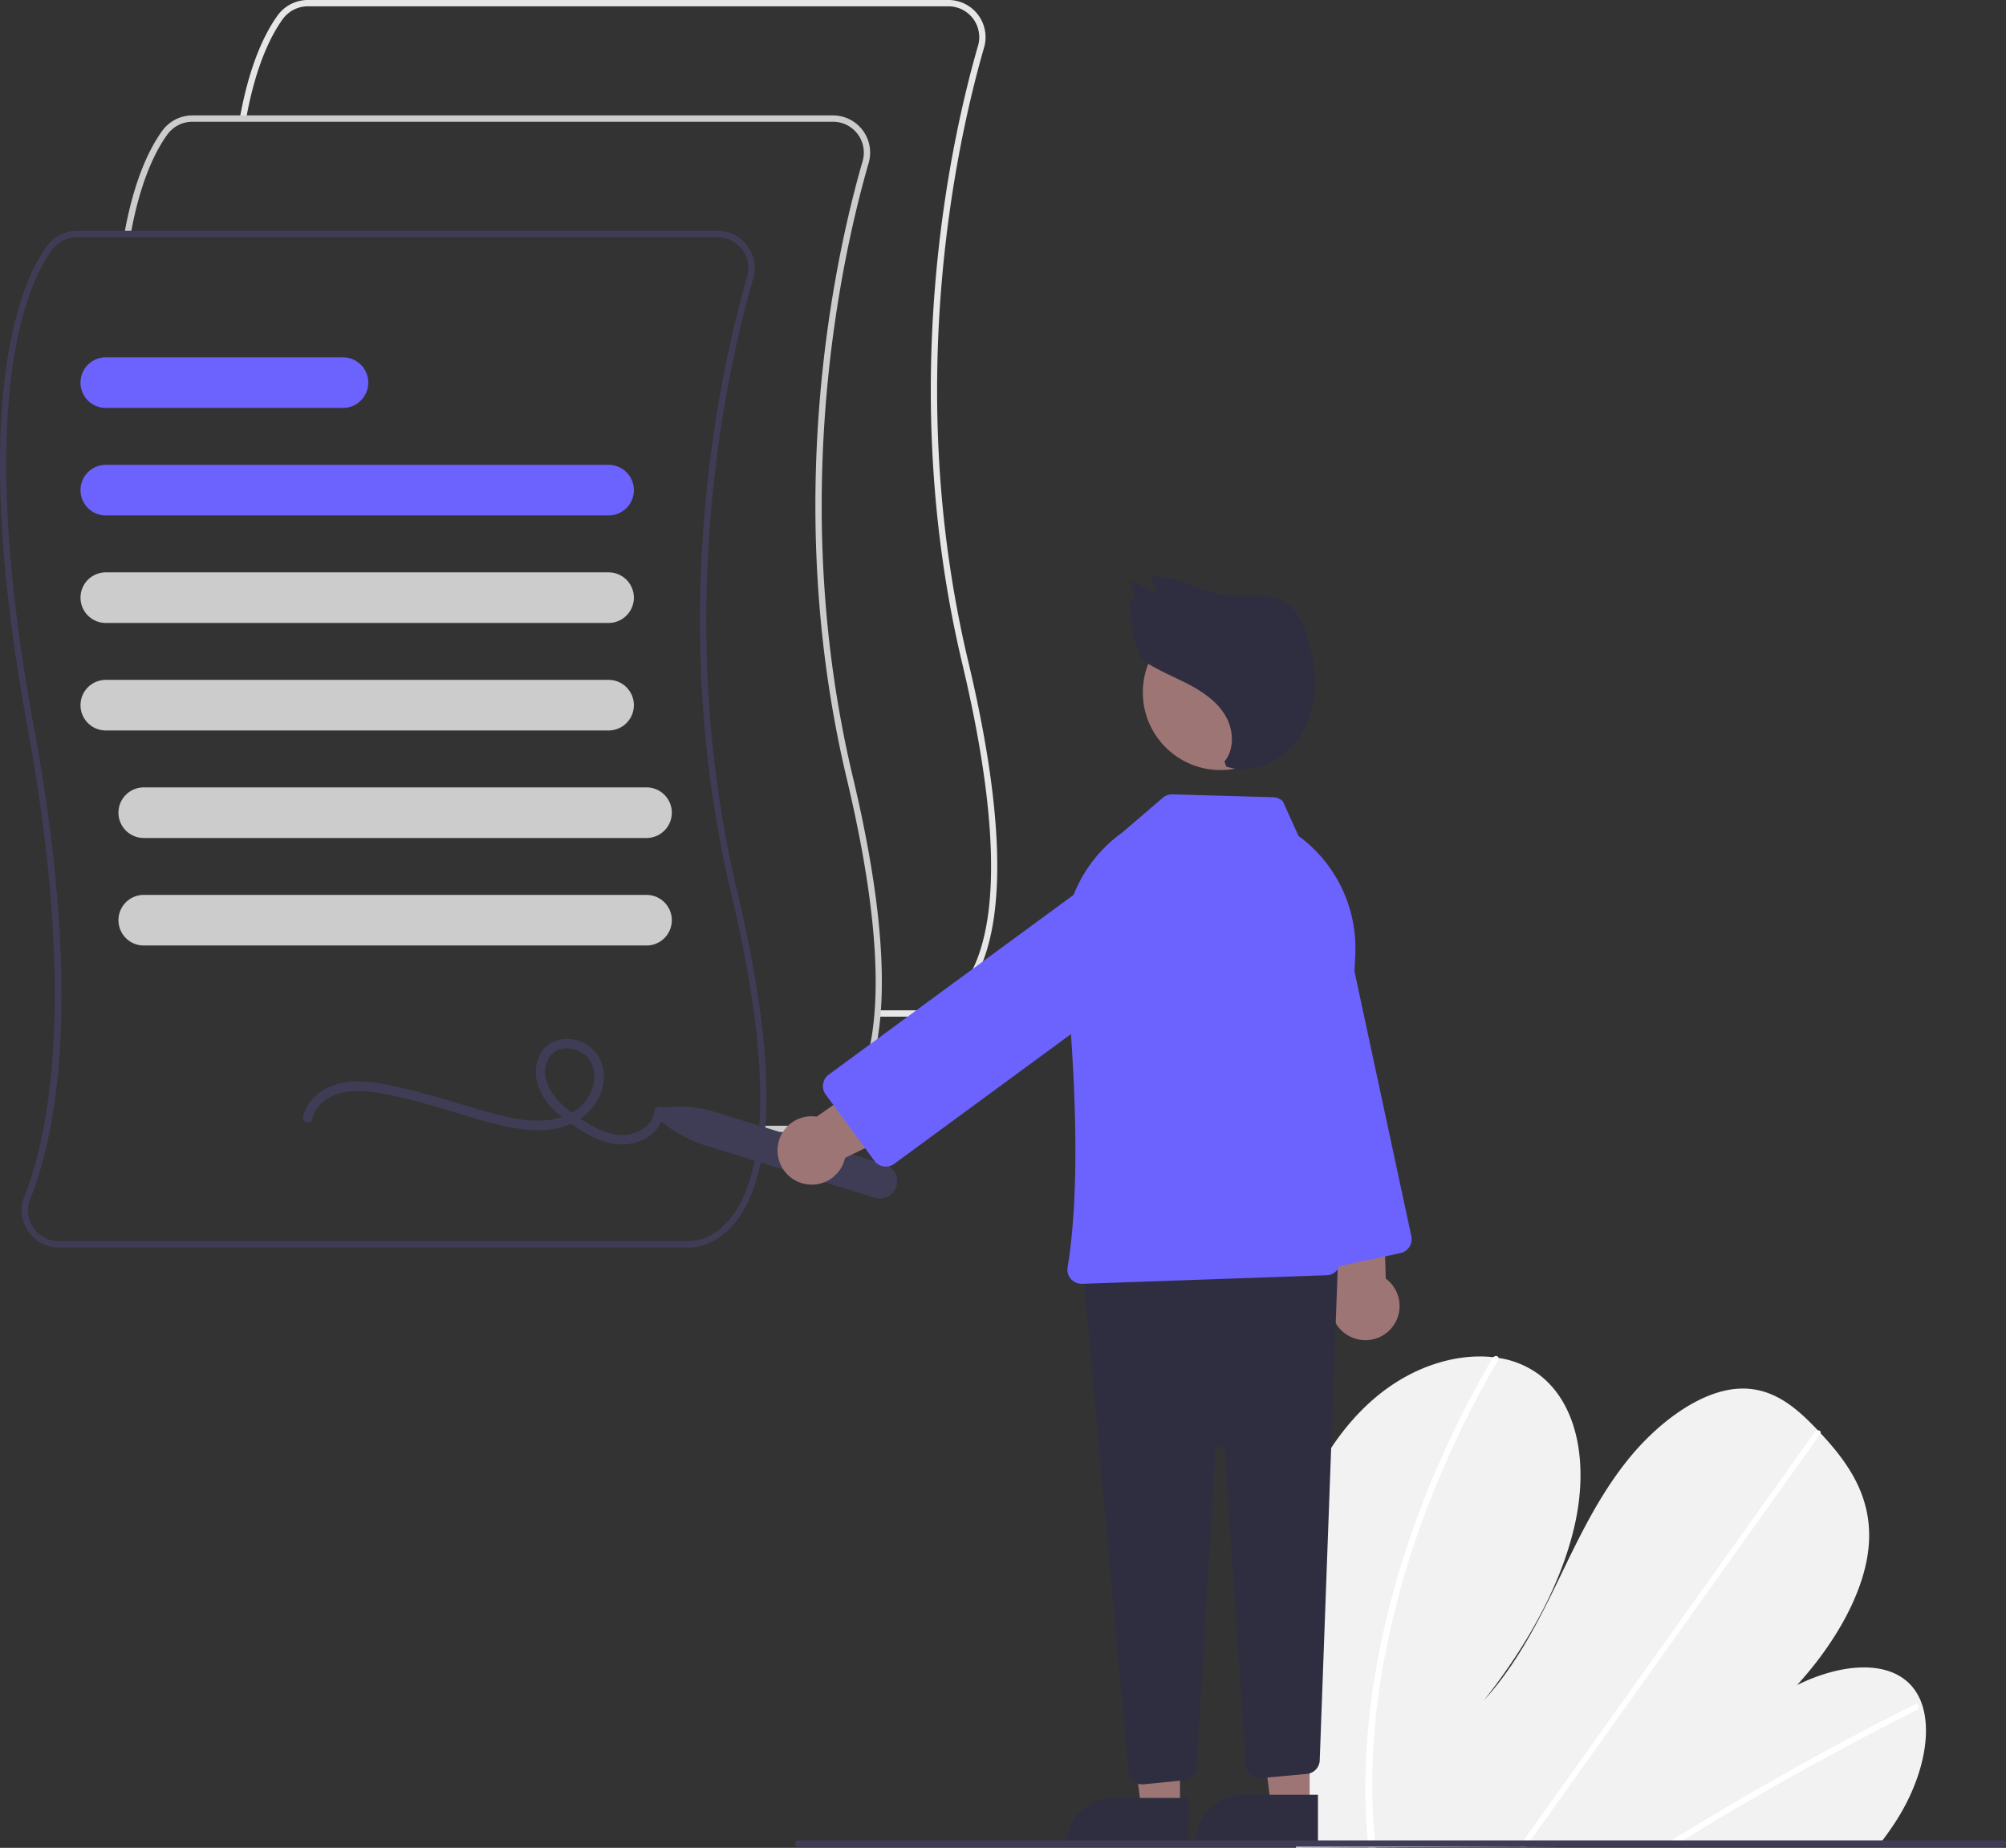<svg xmlns="http://www.w3.org/2000/svg" width="634.388" height="584.349" viewBox="0 0 634.388 584.349">
  <rect x="0" y="0" width="634.388" height="584.349" fill="#333333" stroke="none"/>
  <g id="signup" transform="translate(0 -0.001)">
    <path id="Path_138" data-name="Path 138" d="M574.1,479.328c-.113,0-.185,0-.209,0H560.326v-2H573.94c.315.011,6.746.193,12.671-7,8.83-10.715,16.081-37.24.481-102.756-20.975-88.1-3.481-165.923,5.014-195.295a9.752,9.752,0,0,0-9.383-12.452H380.148a9.8,9.8,0,0,0-7.9,4.021c-3.6,4.95-8.537,14.46-11.627,31.655l-1.968-.354c3.157-17.569,8.256-27.358,11.978-32.478a11.8,11.8,0,0,1,9.517-4.845H582.723a11.753,11.753,0,0,1,11.3,15.007c-8.451,29.22-25.855,106.644-4.99,194.277,15.818,66.438,8.214,93.537-.951,104.572C582.043,478.959,575.382,479.328,574.1,479.328Z" transform="translate(-282.806 -157.825)" fill="#e6e6e6"/>
    <path id="Path_139" data-name="Path 139" d="M537.6,515.828c-.113,0-.185,0-.209,0H523.826v-2H537.44c.317.01,6.746.193,12.671-7,8.83-10.715,16.081-37.24.481-102.756-20.975-88.1-3.481-165.923,5.014-195.295a9.752,9.752,0,0,0-9.383-12.452H343.648a9.8,9.8,0,0,0-7.9,4.021c-3.6,4.95-8.537,14.46-11.627,31.655l-1.969-.354c3.157-17.569,8.256-27.358,11.978-32.478a11.8,11.8,0,0,1,9.517-4.845H546.223a11.753,11.753,0,0,1,11.3,15.007c-8.451,29.22-25.855,106.644-4.99,194.277,15.818,66.438,8.214,93.537-.951,104.572C545.543,515.459,538.882,515.828,537.6,515.828Z" transform="translate(-282.806 -157.825)" fill="#ccc"/>
    <path id="Path_140" data-name="Path 140" d="M501.1,552.328c-.113,0-.185,0-.209,0H301.438a11.75,11.75,0,0,1-10.928-16.1c7.237-18.081,16.981-61.459.931-148.839-18.951-103.18-1.985-140.47,6.189-151.713a11.8,11.8,0,0,1,9.518-4.845H509.723a11.753,11.753,0,0,1,11.3,15.007c-8.451,29.22-25.855,106.644-4.99,194.277,15.818,66.438,8.214,93.537-.951,104.572C509.043,551.959,502.382,552.328,501.1,552.328Zm-193.952-319.5a9.8,9.8,0,0,0-7.9,4.021c-8.023,11.035-24.651,47.757-5.84,150.176,15.332,83.474,7.9,127.614-1.042,149.944a9.587,9.587,0,0,0,.977,9.064,9.763,9.763,0,0,0,8.095,4.294h199.5c.315.015,6.746.193,12.671-7,8.83-10.715,16.081-37.24.481-102.756-20.975-88.1-3.481-165.923,5.014-195.295a9.752,9.752,0,0,0-9.383-12.452Z" transform="translate(-282.806 -157.825)" fill="#3f3d56"/>
    <path id="Path_141" data-name="Path 141" d="M475.267,320.825h-159a8,8,0,0,1,0-16h159a8,8,0,0,1,0,16Z" transform="translate(-282.806 -157.825)" fill="#6c63ff"/>
    <path id="Path_142" data-name="Path 142" d="M475.267,354.825h-159a8,8,0,0,1,0-16h159a8,8,0,0,1,0,16Z" transform="translate(-282.806 -157.825)" fill="#ccc"/>
    <path id="Path_143" data-name="Path 143" d="M475.267,388.825h-159a8,8,0,0,1,0-16h159a8,8,0,0,1,0,16Z" transform="translate(-282.806 -157.825)" fill="#ccc"/>
    <path id="Path_144" data-name="Path 144" d="M487.267,422.825h-159a8,8,0,0,1,0-16h159a8,8,0,0,1,0,16Z" transform="translate(-282.806 -157.825)" fill="#ccc"/>
    <path id="Path_145" data-name="Path 145" d="M487.267,456.825h-159a8,8,0,0,1,0-16h159a8,8,0,0,1,0,16Z" transform="translate(-282.806 -157.825)" fill="#ccc"/>
    <path id="Path_146" data-name="Path 146" d="M391.267,286.825h-75a8,8,0,0,1,0-16h75a8,8,0,0,1,0,16Z" transform="translate(-282.806 -157.825)" fill="#6c63ff"/>
    <path id="Path_147" data-name="Path 147" d="M381.583,511.647c1.614-6.835,9.2-9.075,15.4-8.825a65.729,65.729,0,0,1,11.611,1.837c3.984.891,7.929,1.947,11.855,3.066,7.2,2.053,14.323,4.536,21.64,6.141,6.091,1.336,12.711,2.12,18.786.275,5.839-1.773,10.793-6.126,12.382-12.145,1.5-5.672-.558-11.873-6.054-14.465-5.012-2.364-11.342-1.162-13.827,4.184-2.8,6.027,0,12.6,4.432,16.96a49.67,49.67,0,0,0,8.238,6.257,30.676,30.676,0,0,0,9.864,4.418c5.785,1.236,12.676-.585,15.66-6.112a10.33,10.33,0,0,0,1.172-4.037c.177-1.922-2.824-1.91-3,0-.506,5.5-6.951,8.081-11.77,7.477a23.925,23.925,0,0,1-9.125-3.542,53.473,53.473,0,0,1-7.558-5.333c-4.088-3.538-7.92-9.359-5.174-14.879,2.236-4.495,8.063-4.45,11.608-1.551,4.293,3.511,3.527,9.883.7,14.052-3.135,4.616-8.817,6.551-14.174,6.76-5.821.227-11.593-1.109-17.157-2.689-6.913-1.963-13.756-4.16-20.7-6.008-3.943-1.049-7.917-2-11.931-2.733a39.375,39.375,0,0,0-11.569-.8c-6.26.723-12.65,4.367-14.191,10.894C378.247,512.727,381.139,513.528,381.583,511.647Z" transform="translate(-282.806 -157.825)" fill="#3f3d56"/>
    <path id="Path_148" data-name="Path 148" d="M688.083,681.265A458.039,458.039,0,0,0,692.4,740.12c.095.685.2,1.37.293,2.055l184.4-1.03c.541-.68,1.074-1.369,1.591-2.065,1.722-2.306,3.335-4.677,4.816-7.13,7.12-11.817,10.379-25.653,7.113-35.2l-.058-.148a16.752,16.752,0,0,0-3.269-5.681c-7.447-8.383-22.5-6.985-36.168-.219,12.255-13.415,22.014-30.343,22.756-45.453.727-14.738-6.979-25.267-15.338-34.214-.274-.3-.548-.583-.823-.871-.133-.148-.274-.288-.407-.435-6.522-6.819-14.125-13.54-25.129-12.727-12.07.893-25.451,11-34.833,22.783s-15.617,25.145-21.937,38.2-13.174,26.42-23.328,37.569c13.753-17.4,24.842-37.189,28.938-56.439s.491-37.738-11.766-46.8a28.669,28.669,0,0,0-12.558-5.067c-.529-.088-1.066-.159-1.612-.222-11.347-1.291-24.895,2.633-36.422,12.014-12.7,10.329-21.5,25.641-25.875,40.177S687.941,667.738,688.083,681.265Z" transform="translate(-282.806 -157.825)" fill="#f2f2f2"/>
    <path id="Path_149" data-name="Path 149" d="M808.729,741.526l3.526-.02q1.679-1.05,3.375-2.075c.7-.442,1.407-.867,2.116-1.3q17.544-10.715,35.308-20.556,17.747-9.849,35.674-18.79a1.478,1.478,0,0,0,.85-1.69.427.427,0,0,0-.059-.124c-.167-.313-.539-.443-1.083-.176-1.466.735-2.94,1.47-4.406,2.222q-17.975,9.094-35.8,19.1t-35.414,20.878c-.247.15-.494.308-.741.458C810.96,740.143,809.849,740.835,808.729,741.526Z" transform="translate(-282.806 -157.825)" fill="#fff"/>
    <path id="Path_150" data-name="Path 150" d="M763.264,741.781l2.18-.012c.492-.688.975-1.376,1.467-2.065q17.332-24.3,34.656-48.608,28.371-39.79,56.724-79.579a1.4,1.4,0,0,0,.245-.48c.162-.587-.27-.932-.823-.871a1.656,1.656,0,0,0-1.152.733q-15.906,22.314-31.8,44.611L768.32,734.683c-1.2,1.675-2.393,3.358-3.589,5.033C764.24,740.4,763.748,741.092,763.264,741.781Z" transform="translate(-282.806 -157.825)" fill="#fff"/>
    <path id="Path_151" data-name="Path 151" d="M714.688,729.118c.111,3.675.354,7.291.672,10.873q.092,1.028.185,2.055l2.288-.013c-.07-.685-.14-1.37-.2-2.055-.483-5.176-.826-10.41-.873-15.786a220.228,220.228,0,0,1,4.336-44.392,276.391,276.391,0,0,1,13.428-46.119,316.728,316.728,0,0,1,21.97-45.63,1.218,1.218,0,0,0,.2-.81c-.094-.652-.963-.845-1.612-.222a1.893,1.893,0,0,0-.328.415q-1.583,2.722-3.108,5.46a316.52,316.52,0,0,0-21.028,45.79A275.081,275.081,0,0,0,718.1,684.872a217.27,217.27,0,0,0-3.412,44.246Z" transform="translate(-282.806 -157.825)" fill="#fff"/>
    <path id="Path_152" data-name="Path 152" d="M491.811,512.358a2.5,2.5,0,0,1,1.362-4.41,41.29,41.29,0,0,1,16.193,1.66l53.315,16.466a5.5,5.5,0,0,1-3.246,10.51L506.12,520.118a41.292,41.292,0,0,1-14.309-7.76Z" transform="translate(-282.806 -157.825)" fill="#3f3d56"/>
    <path id="Path_153" data-name="Path 153" d="M710.358,580.757a10.743,10.743,0,0,1-4.868-15.737l-9.139-47.792,23.291-1.816,1.406,46.747a10.8,10.8,0,0,1-10.691,18.6Z" transform="translate(-282.806 -157.825)" fill="#9e7575"/>
    <path id="Path_154" data-name="Path 154" d="M694.914,556.092,671.191,445.61a17.5,17.5,0,1,1,34.22-7.347l23.723,110.481a4.506,4.506,0,0,1-3.455,5.345l-25.421,5.458a4.5,4.5,0,0,1-5.344-3.455Z" transform="translate(-282.806 -157.825)" fill="#6c63ff"/>
    <path id="Path_155" data-name="Path 155" d="M373.17,572.064H360.911l-5.833-47.288h18.1Z" fill="#9e7575"/>
    <path id="Path_156" data-name="Path 156" d="M352.154,568.561H375.8v14.887h-38.53a14.887,14.887,0,0,1,14.887-14.887Z" fill="#2f2e41"/>
    <path id="Path_157" data-name="Path 157" d="M414.17,571.064H401.911l-5.833-47.288h18.1Z" fill="#9e7575"/>
    <path id="Path_158" data-name="Path 158" d="M393.154,567.561H416.8v14.887h-38.53A14.887,14.887,0,0,1,393.154,567.561Z" fill="#2f2e41"/>
    <path id="Path_159" data-name="Path 159" d="M641.288,721.068a4.469,4.469,0,0,1-1.616-3.062L625.419,561.227a4.5,4.5,0,0,1,4.313-4.9l71.48-2.681a4.5,4.5,0,0,1,4.666,4.662l-5.714,156.177a4.508,4.508,0,0,1-4.09,4.316l-14.413,1.311a4.5,4.5,0,0,1-4.9-4.183l-6.615-99.217a1.436,1.436,0,0,0-1.5-1.4h-.006a1.437,1.437,0,0,0-1.492,1.411l-5.919,99.886a4.479,4.479,0,0,1-4.044,4.211l-12.591,1.26a4.47,4.47,0,0,1-3.313-1.008Z" transform="translate(-282.806 -157.825)" fill="#2f2e41"/>
    <circle id="Ellipse_150" data-name="Ellipse 150" cx="24.561" cy="24.561" r="24.561" transform="translate(361.416 194.401)" fill="#9e7575"/>
    <path id="Path_160" data-name="Path 160" d="M621.485,562.288a4.462,4.462,0,0,1-1.053-3.679c4.534-27.562,1.979-68.074-.964-97.207a44.2,44.2,0,0,1,18.241-40.3l12.827-10.994a4.57,4.57,0,0,1,3.057-1.082l31.866.91a4.483,4.483,0,0,1,3.053,1.317l4.924,10.9.051.037a44.07,44.07,0,0,1,17.915,37.69l-4.69,96.936a4.524,4.524,0,0,1-4.347,4.28l-77.347,2.718-.149,0a4.489,4.489,0,0,1-3.384-1.532Z" transform="translate(-282.806 -157.825)" fill="#6c63ff"/>
    <path id="Path_161" data-name="Path 161" d="M528.709,521.837a10.743,10.743,0,0,1,12.366-10.882l39.865-27.9,11.19,20.508L550.053,523.98a10.8,10.8,0,0,1-21.344-2.143Z" transform="translate(-282.806 -157.825)" fill="#9e7575"/>
    <path id="Path_162" data-name="Path 162" d="M562.258,526.687a4.473,4.473,0,0,1-2.945-1.785l-15.385-20.96a4.506,4.506,0,0,1,.965-6.291l91.095-66.863A17.5,17.5,0,0,1,656.7,459L565.6,525.866a4.469,4.469,0,0,1-2.653.873,4.594,4.594,0,0,1-.692-.052Z" transform="translate(-282.806 -157.825)" fill="#6c63ff"/>
    <path id="Path_163" data-name="Path 163" d="M670.04,398.652c3.257-3.994,2.9-10.077.286-14.518s-7.052-7.5-11.618-9.889-9.417-4.268-13.714-7.113-4.11-14.888-5.254-19.912l2.729.909c-1.049-1.342-1.385-5.307-2.434-6.649,3.084.3,5.455,3.232,8.539,3.537l-1.779-4.776c10.574-.652,17.149,6.7,27.723,6.044,5.239-.323,10.929-.527,15.236,2.473,3.743,2.607,5.637,7.12,6.881,11.509,2.669,9.423,3.084,19.979-1.526,28.62s-15.237,14.464-24.52,11.344Z" transform="translate(-282.806 -157.825)" fill="#2f2e41"/>
    <path id="Path_164" data-name="Path 164" d="M535.194,741.825h381a1,1,0,0,0,0-2h-381a1,1,0,0,0,0,2Z" transform="translate(-282.806 -157.825)" fill="#3f3d56"/>
  </g>
</svg>
